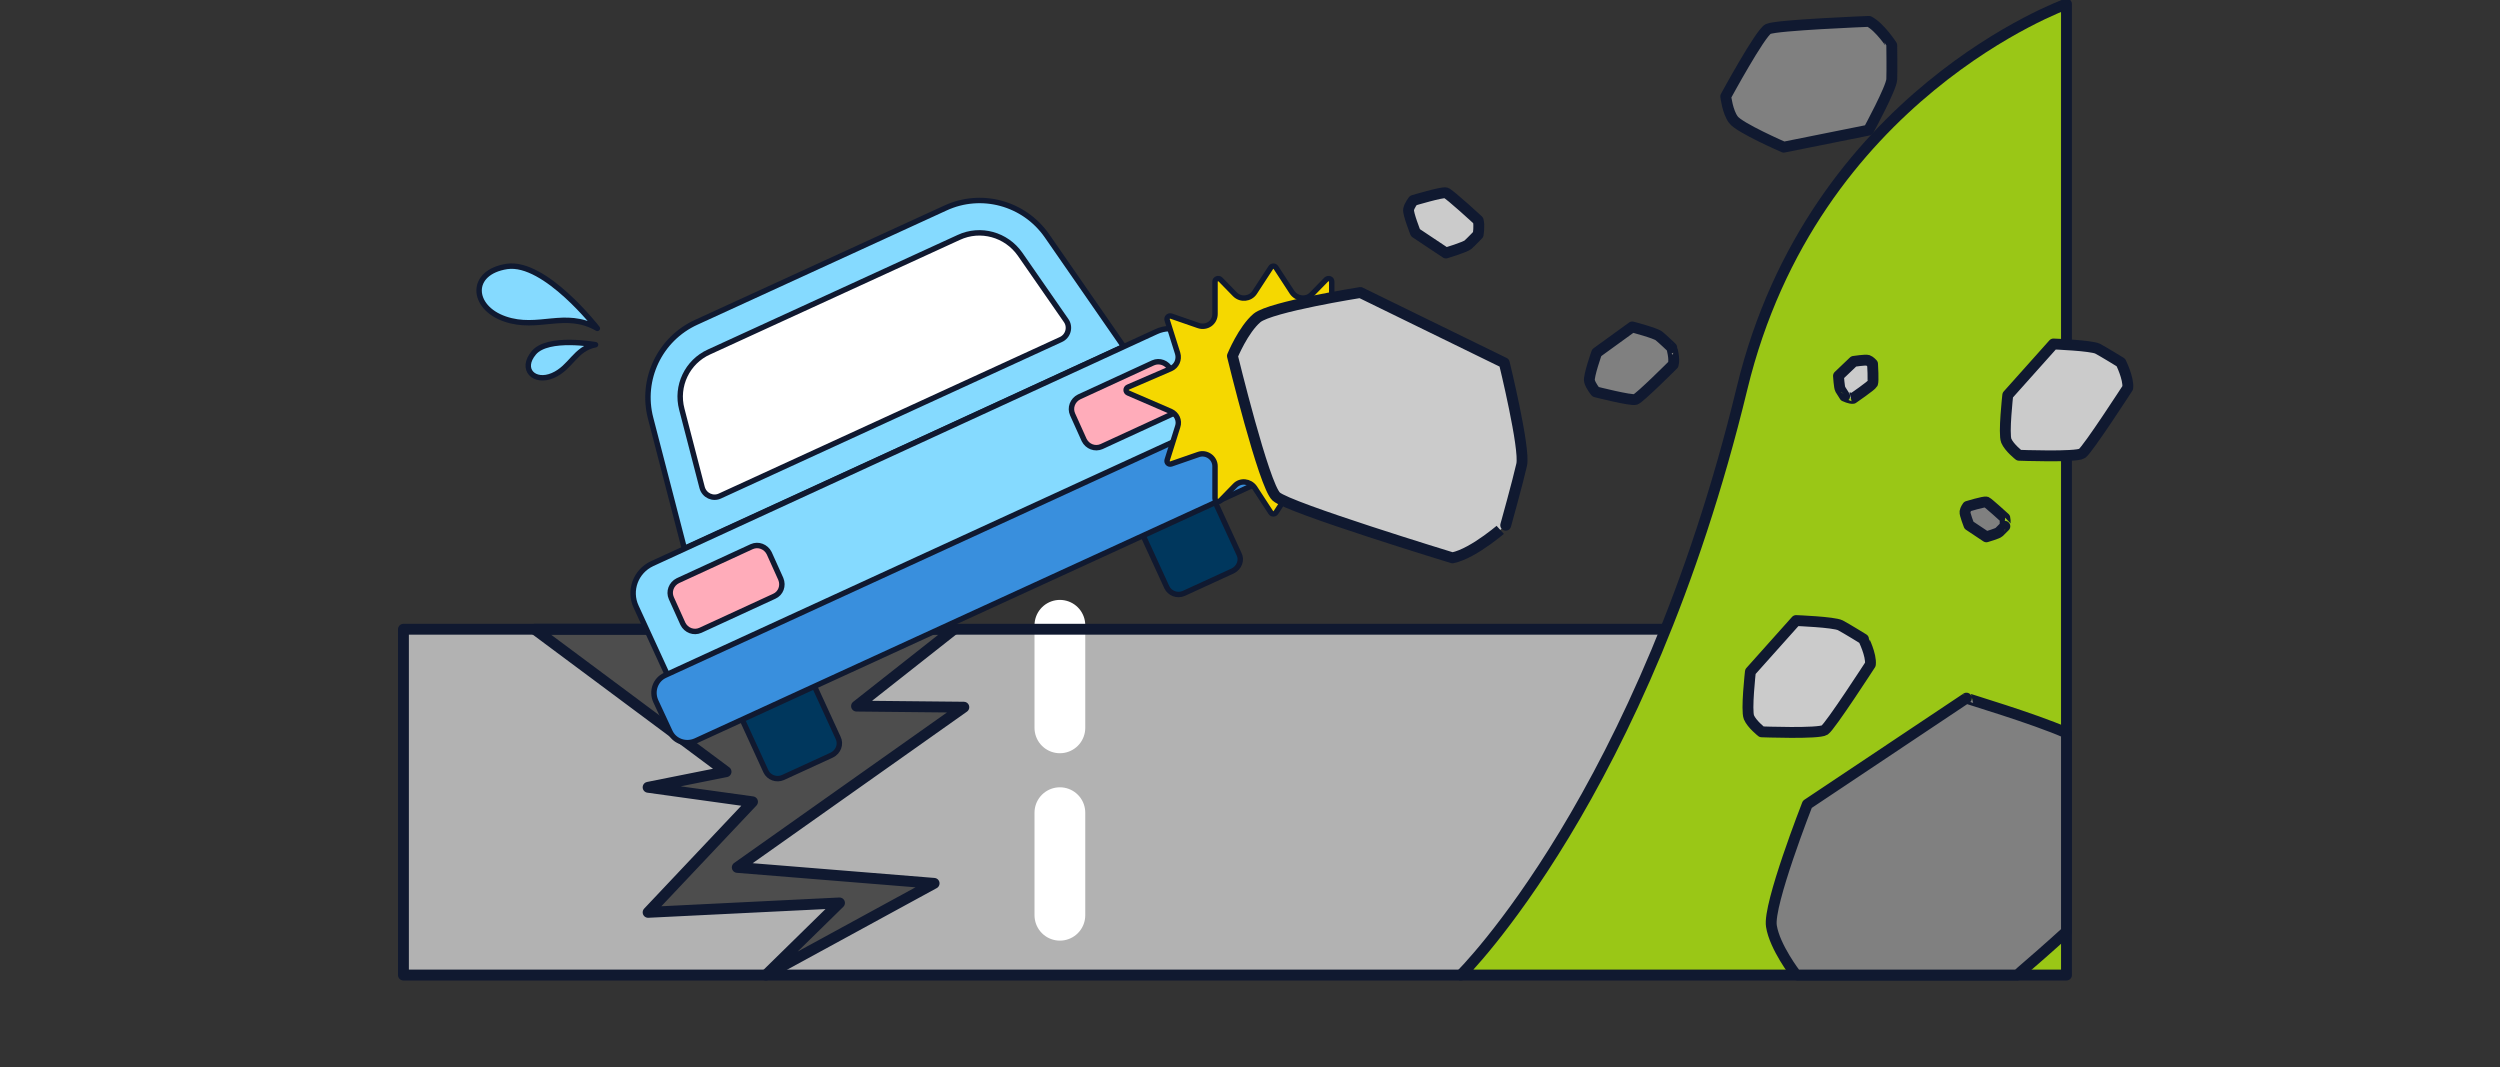 <?xml version="1.0" encoding="utf-8"?>
<!-- Generator: Adobe Illustrator 27.0.0, SVG Export Plug-In . SVG Version: 6.00 Build 0)  -->
<svg version="1.1" id="圖層_1" xmlns="http://www.w3.org/2000/svg" xmlns:xlink="http://www.w3.org/1999/xlink" x="0px" y="0px"
	 viewBox="0 0 689.7 294.4" style="enable-background:new 0 0 689.7 294.4;" xml:space="preserve">
<rect x="0" y="0" width="689.7" height="294.4" fill="#333333" stroke="none"/>
<style type="text/css">
	.st0{fill:#B2B2B2;}
	.st1{fill:#4D4D4D;stroke:#101930;stroke-width:3;stroke-linejoin:round;stroke-miterlimit:10;}
	.st2{fill:none;stroke:#FFFFFF;stroke-width:14;stroke-linecap:round;stroke-linejoin:round;stroke-miterlimit:10;}
	.st3{fill:#9AC716;}
	.st4{fill:none;stroke:#101930;stroke-width:3;stroke-linecap:round;stroke-linejoin:round;stroke-miterlimit:10;}
	.st5{fill:#00375D;stroke:#101930;stroke-width:1.5;stroke-linejoin:round;stroke-miterlimit:10;}
	.st6{fill:#85DAFF;stroke:#101930;stroke-width:1.5;stroke-linejoin:round;stroke-miterlimit:10;}
	.st7{fill:#FFFFFF;stroke:#101930;stroke-width:1.5;stroke-linejoin:round;stroke-miterlimit:10;}
	.st8{fill:#FFACBA;stroke:#101930;stroke-width:1.5;stroke-linejoin:round;stroke-miterlimit:10;}
	.st9{fill:#398FDD;stroke:#101930;stroke-width:1.5;stroke-linejoin:round;stroke-miterlimit:10;}
	.st10{fill:#808080;stroke:#101930;stroke-width:3;stroke-linejoin:round;stroke-miterlimit:10;}
	.st11{fill:#F5D800;stroke:#101930;stroke-width:1.5;stroke-linejoin:round;stroke-miterlimit:10;}
	.st12{fill:#CBCBCB;stroke:#101930;stroke-width:3;stroke-linejoin:round;stroke-miterlimit:10;}
</style>
<g>
	<g>
		<rect x="111.3" y="173.6" class="st0" width="383.5" height="95.4"/>
		<polygon class="st1" points="263.2,173.6 236.3,194.8 265.9,195.1 203.4,239.3 257.7,243.7 211.3,269 231.6,249.1 178.8,251.7 
			207.6,221.2 178.8,217.2 200.3,212.9 147.5,173.6 		"/>
		<line class="st2" x1="292.4" y1="172.5" x2="292.4" y2="200.8"/>
		<line class="st2" x1="292.4" y1="224.2" x2="292.4" y2="252.5"/>
		<path class="st3" d="M570.1,1.1V269H403c0,0,50.4-49.6,77.6-161.9C500.2,26.1,570.1,1.1,570.1,1.1z"/>
		<polyline class="st4" points="403,269 111.3,269 111.3,173.6 459.2,173.6 		"/>
		<path class="st4" d="M570.1,202.2V1.1c0,0-69.9,25-89.5,106C453.4,219.4,403,269,403,269h92.9h60.6h13.6v-12V202.2"/>
	</g>
	<g>
		<g>
			<g>
				<g>
					<path class="st5" d="M340.1,157.5l-13.5,6.2c-1.8,0.8-3.9,0-4.7-1.7l-16.3-35.5c-0.8-1.8,0-3.9,1.7-4.7l13.5-6.2
						c1.8-0.8,3.9,0,4.7,1.7l16.3,35.5C342.7,154.5,341.9,156.6,340.1,157.5z"/>
				</g>
			</g>
			<g>
				<g>
					<path class="st5" d="M229.5,208.3l-13.5,6.2c-1.8,0.8-3.9,0-4.7-1.7L195,177.2c-0.8-1.8,0-3.9,1.7-4.7l13.5-6.2
						c1.8-0.8,3.9,0,4.7,1.7l16.3,35.5C232.1,205.3,231.3,207.4,229.5,208.3z"/>
				</g>
			</g>
			<g>
				<g>
					<path class="st6" d="M260.8,57.4l-68.7,31.5c-10.1,4.6-15.4,15.8-12.6,26.5l9.3,35.9l60.6-27.8L310,95.6L288.8,65
						C282.5,56,270.7,52.8,260.8,57.4L260.8,57.4z"/>
				</g>
			</g>
			<g>
				<g>
					<path class="st7" d="M193.7,134.5l-5.6-21.6c-1.7-6.4,1.5-13.1,7.5-15.8l68.9-31.6c6-2.8,13.1-0.8,16.9,4.6l12.7,18.3
						c1.3,1.8,0.6,4.4-1.5,5.3l-93.9,43.1C196.7,137.8,194.3,136.7,193.7,134.5L193.7,134.5z"/>
				</g>
			</g>
			<g>
				<g>
					<path class="st6" d="M336.1,128.8L197,192.7c-4.5,2.1-9.8,0.1-11.9-4.4l-9.6-20.9c-2.1-4.5-0.1-9.8,4.4-11.9l139.1-64
						c4.5-2.1,9.8-0.1,11.9,4.4l9.6,20.9C342.5,121.4,340.6,126.7,336.1,128.8z"/>
				</g>
			</g>
			<g>
				<g>
					<path class="st8" d="M213.6,164.5l-20.4,9.4c-1.8,0.8-3.9,0-4.8-1.8l-3.2-7.1c-0.8-1.8,0-3.9,1.8-4.8l20.4-9.4
						c1.8-0.8,3.9,0,4.8,1.8l3.2,7.1C216.2,161.6,215.4,163.7,213.6,164.5L213.6,164.5z"/>
				</g>
			</g>
			<g>
				<g>
					<path class="st8" d="M324.3,113.8l-20.4,9.4c-1.8,0.8-3.9,0-4.8-1.8l-3.2-7.1c-0.8-1.8,0-3.9,1.8-4.8l20.4-9.4
						c1.8-0.8,3.9,0,4.8,1.8l3.2,7.1C326.8,110.8,326.1,113,324.3,113.8z"/>
				</g>
			</g>
			<g>
				<g>
					<path class="st9" d="M348.4,132.6l-156.5,71.8c-2.7,1.2-5.9,0.1-7.1-2.6l-3.9-8.4c-1.2-2.7-0.1-5.9,2.6-7.1L340,114.4
						c2.7-1.2,5.9-0.1,7.1,2.6l3.9,8.4C352.3,128.2,351.1,131.4,348.4,132.6z"/>
				</g>
			</g>
		</g>
	</g>
	<path class="st10" d="M515.6,5.9c0,0-25.5,1-27.8,2.1c-2.2,1.1-11.7,18.6-11.7,18.6s0.5,4.3,2.1,6.4c1.5,2.2,13.9,7.6,13.9,7.6
		l23.4-4.7c0,0,6.3-11.6,6.4-14c0.1-2.5,0-9.4,0-9.4S518.6,7.4,515.6,5.9z"/>
	<path class="st10" d="M570.1,202.2V257c-4.5,4.1-9.3,8.3-13.6,12h-60.6c-0.3-0.1-0.5-0.2-0.5-0.2s-5.8-7.5-6.7-13.3
		c-1-5.8,9.9-33.6,9.9-33.6l43.9-29.3C542.4,192.7,561.1,198.2,570.1,202.2z"/>
	<g>
		<g>
			<g>
				<path class="st11" d="M380.6,126.9l-2.9-9.2c-0.5-1.7,0.3-3.5,1.9-4.2l11.8-5.1c0.7-0.3,0.7-1.3,0-1.6l-11.8-5.1
					c-1.6-0.7-2.5-2.5-1.9-4.2l2.9-9.2c0.2-0.7-0.4-1.3-1.1-1.1l-7.5,2.6c-2.2,0.8-4.6-0.9-4.6-3.2v-8.9c0-0.8-0.9-1.1-1.5-0.6
					l-4,4.1c-1.5,1.6-4.1,1.3-5.4-0.5l-4.5-6.9c-0.3-0.5-1.1-0.5-1.4,0l-4.5,6.9c-1.2,1.8-3.8,2.1-5.4,0.5l-4-4.1
					c-0.5-0.5-1.5-0.2-1.5,0.6v8.9c0,2.4-2.3,4-4.6,3.2l-7.5-2.6c-0.7-0.2-1.3,0.4-1.1,1.1l2.9,9.2c0.5,1.7-0.3,3.5-1.9,4.2
					l-11.8,5.1c-0.7,0.3-0.7,1.3,0,1.6l11.8,5.1c1.6,0.7,2.5,2.5,1.9,4.2l-2.9,9.2c-0.2,0.7,0.4,1.3,1.1,1.1l7.5-2.6
					c2.2-0.8,4.6,0.9,4.6,3.2v8.9c0,0.8,0.9,1.1,1.5,0.6l4-4.1c1.5-1.6,4.1-1.3,5.4,0.5l4.5,6.9c0.3,0.5,1.1,0.5,1.4,0l4.5-6.9
					c1.2-1.8,3.8-2.1,5.4-0.5l4,4.1c0.5,0.5,1.5,0.2,1.5-0.6v-8.9c0-2.4,2.3-4,4.6-3.2l7.5,2.6C380.2,128.2,380.9,127.6,380.6,126.9
					L380.6,126.9z"/>
			</g>
		</g>
		<path class="st12" d="M400.7,153.9c0,0-45.2-13.8-48.6-16.9c-3.4-3-12.1-38.8-12.1-38.8s3-7.3,6.8-10.5c3.8-3.1,28.5-7,28.5-7
			l39.7,19.4c0,0,5.8,23.7,4.8,28.1c-1,4.5-4.4,16.7-4.4,16.7S406.7,152.7,400.7,153.9z"/>
	</g>
	<path class="st12" d="M587,107c0,0-11,17-12.6,18.1s-17.4,0.5-17.4,0.5s-2.7-2.1-3.5-4s0.4-12.6,0.4-12.6l12.6-14.1
		c0,0,10.4,0.4,12.2,1.3c1.7,0.9,6.4,3.8,6.4,3.8S587.3,104.4,587,107z"/>
	<path class="st12" d="M516,183.3c0,0-11,17-12.6,18.1s-17.4,0.5-17.4,0.5s-2.7-2.1-3.5-4s0.4-12.6,0.4-12.6l12.6-14.1
		c0,0,10.4,0.4,12.2,1.3c1.7,0.9,6.4,3.8,6.4,3.8S516.3,180.7,516,183.3z"/>
	<path class="st10" d="M461.6,100.6c0,0-9.2,9.2-10.4,9.6c-1.2,0.4-11-2.1-11-2.1s-1.4-1.7-1.7-3c-0.3-1.3,2-7.8,2-7.8l9.8-7.1
		c0,0,6.5,1.7,7.4,2.5c1,0.8,3.5,3.2,3.5,3.2S462.1,99,461.6,100.6z"/>
	<path class="st12" d="M407.8,60.8c0,0-7.9-7.3-8.9-7.6s-9,2.1-9,2.1s-1.1,1.4-1.3,2.5s1.9,6.4,1.9,6.4l8.4,5.6c0,0,5.3-1.6,6.1-2.3
		c0.8-0.7,2.8-2.8,2.8-2.8S408.2,62.2,407.8,60.8z"/>
	<path class="st10" d="M553.1,142.9c0,0-4.6-4.2-5.1-4.4c-0.6-0.2-5.2,1.2-5.2,1.2s-0.6,0.8-0.7,1.5c-0.1,0.6,1.1,3.7,1.1,3.7
		l4.8,3.2c0,0,3.1-0.9,3.5-1.3s1.6-1.6,1.6-1.6S553.3,143.6,553.1,142.9z"/>
	<path class="st12" d="M511.2,109.9c0,0,5.1-3.5,5.4-4.1c0.3-0.5,0-5.4,0-5.4s-0.7-0.8-1.3-1s-3.9,0.3-3.9,0.3l-4.2,4
		c0,0,0.2,3.2,0.5,3.7s1.2,1.9,1.2,1.9S510.4,110,511.2,109.9z"/>
	<g>
		<path class="st6" d="M164.8,90.6c0,0-14.4-18.6-24.9-17.1c-10.5,1.6-9.9,11.3-0.6,14.5C148.5,91.2,155.9,85.5,164.8,90.6z"/>
		<path class="st6" d="M164.3,95.1c0,0-13.1-2.4-17,2.2s0.1,8.5,5.2,6.3C157.6,101.4,158.6,96.2,164.3,95.1z"/>
	</g>
</g>
</svg>
